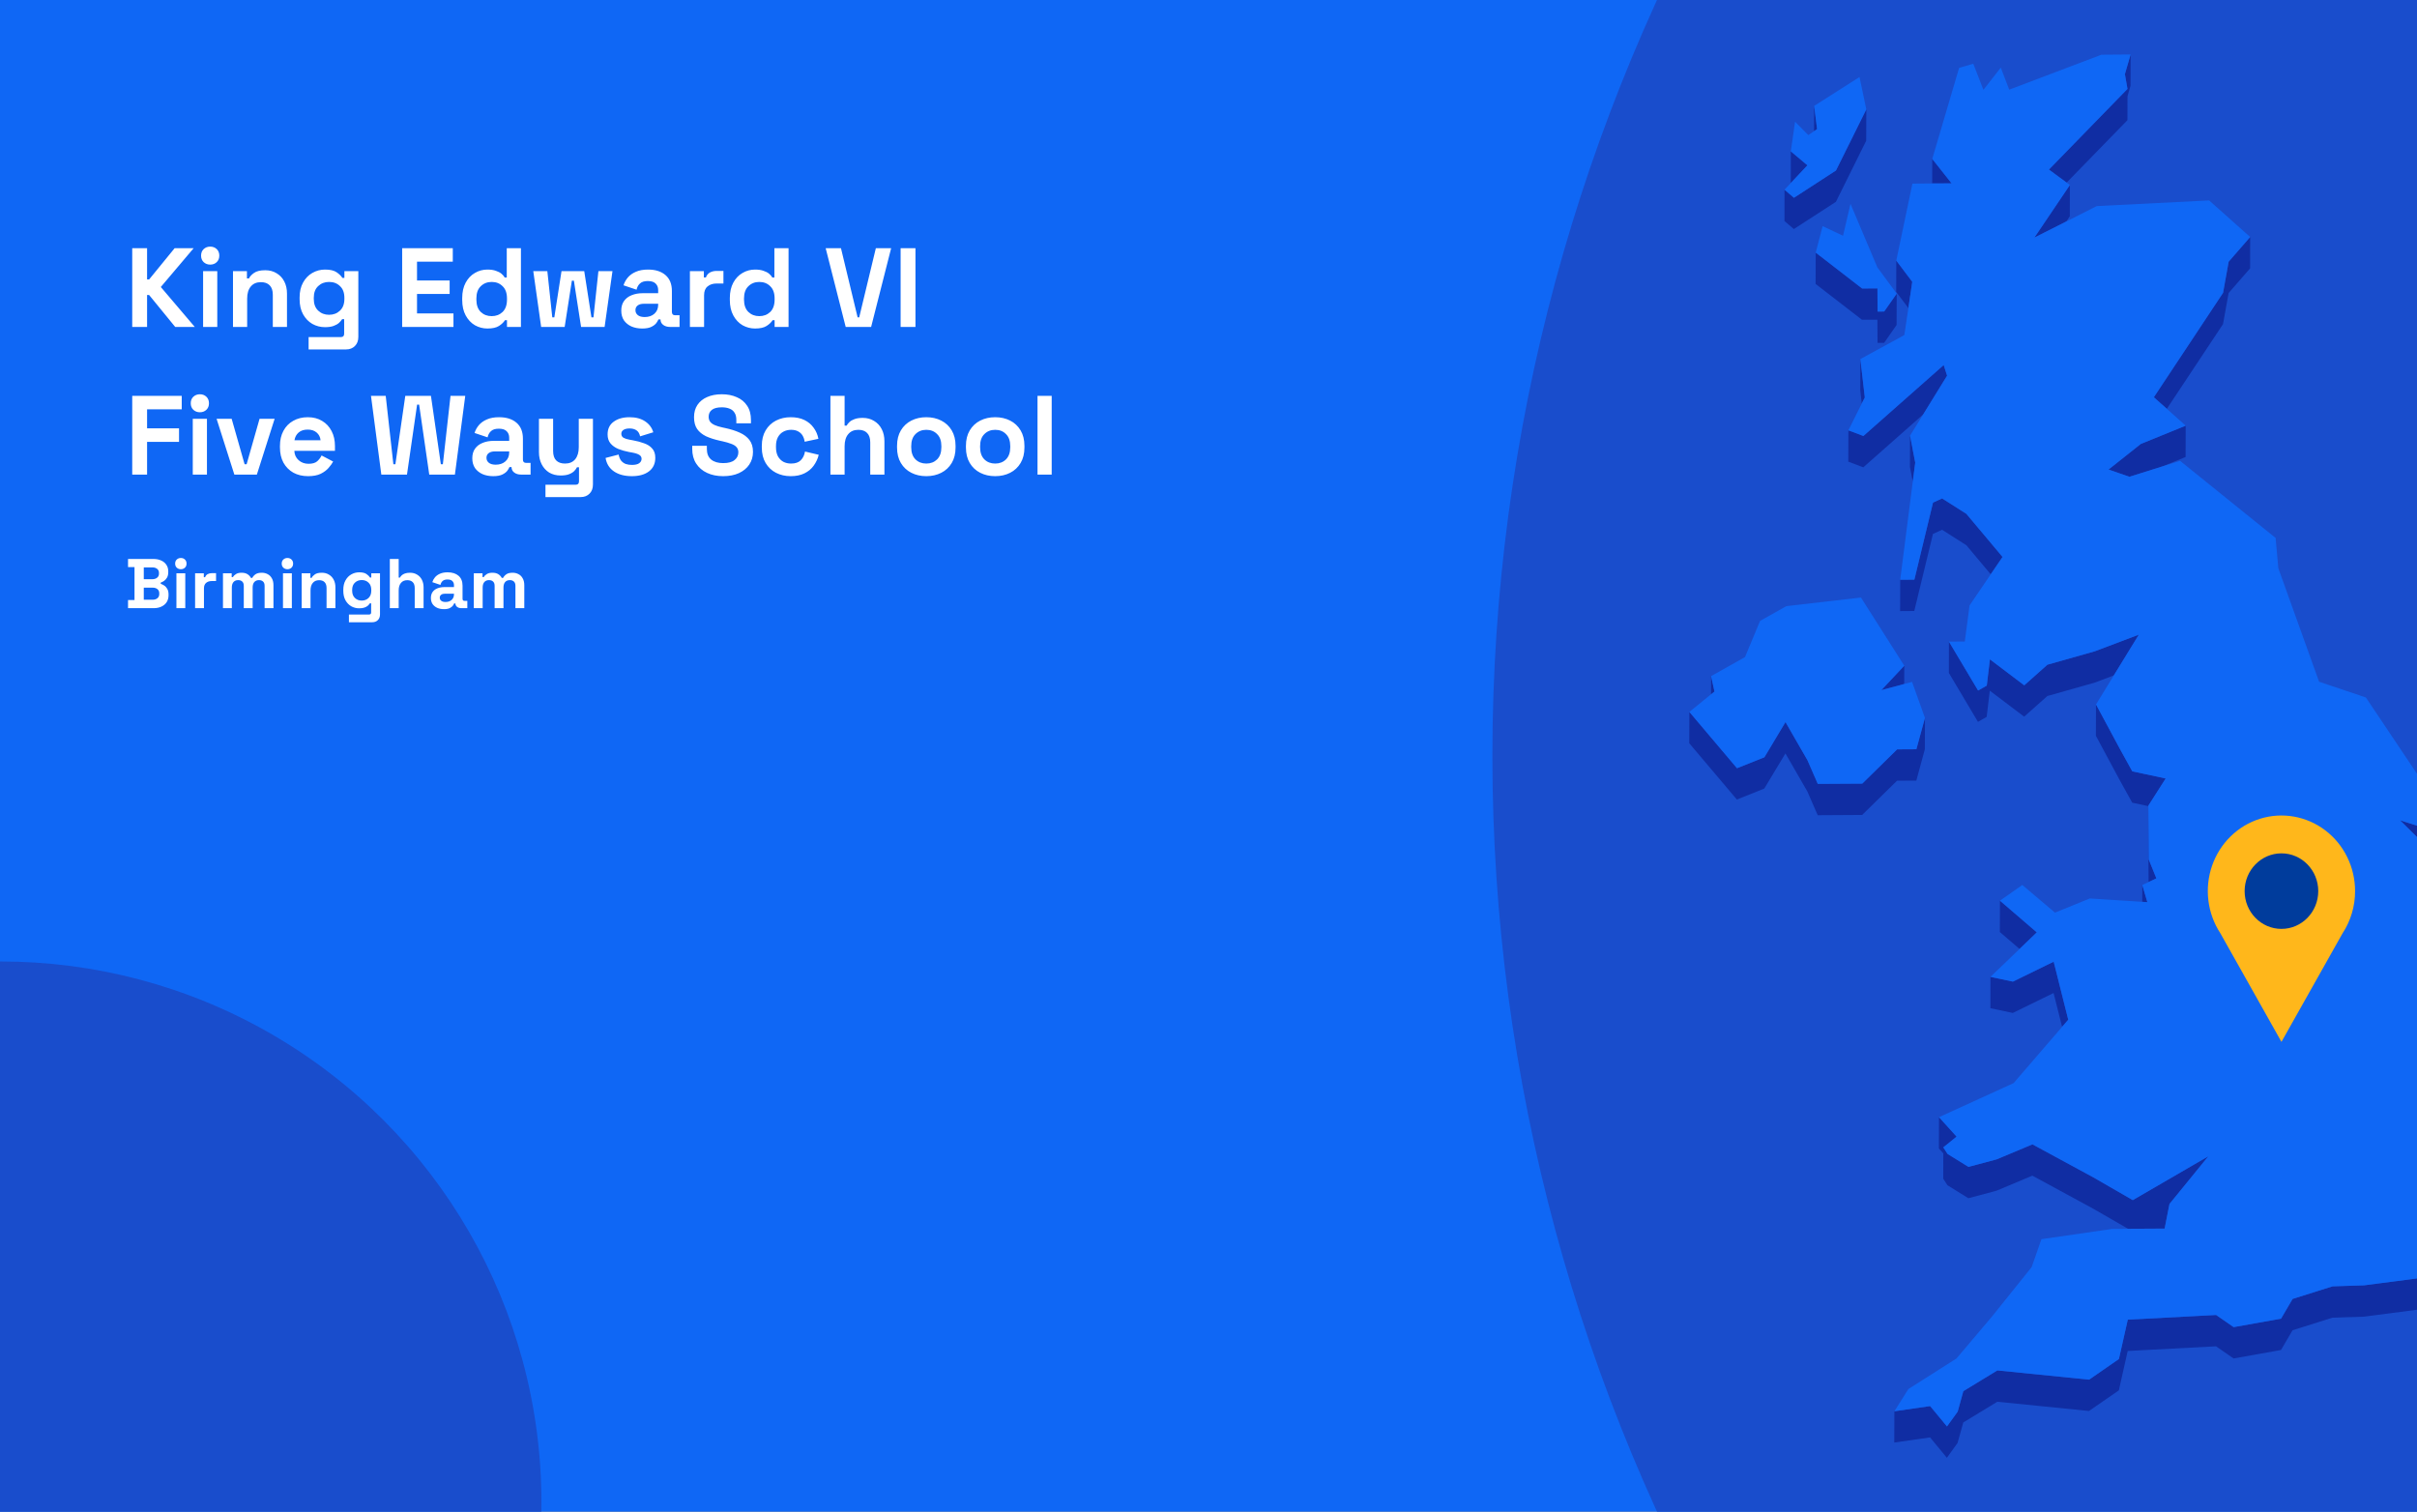 <?xml version="1.0" encoding="utf-8"?>
<svg xmlns="http://www.w3.org/2000/svg" fill="none" height="860" viewBox="0 0 1375 860" width="1375">
<rect x="0" y="0" width="1375" height="860" fill="#808080" stroke="none"/>
<g clip-path="url(#clip0_1683_2174)">
<rect fill="#0F67F5" height="860" width="1375"/>
<circle cx="1883" cy="430" fill="#194DCC" r="1034"/>
<path d="M1032.05 60.262L1031.99 74.616L1033.71 73.448L1032.05 60.262Z" fill="#102DA3"/>
<path d="M1028.21 94.043L1018.78 86.112L1018.75 103.94L1018.84 104.032L1028.21 94.043Z" fill="#102DA3"/>
<path d="M1175.68 103.879L1210.27 68.377L1210.3 54.791L1212.02 48.828L1212.08 31L1208.82 42.189L1210.3 50.58L1165.61 96.472L1175.68 103.879Z" fill="#102DA3"/>
<path d="M1099.23 90.416L1099.2 104.371L1110.22 104.31L1099.23 90.416Z" fill="#102DA3"/>
<path d="M1044.43 114.822L1061.66 80.057L1061.72 62.23L1044.46 96.994L1020.56 112.517L1015.19 107.937L1015.16 125.765L1020.5 130.314L1044.43 114.822Z" fill="#102DA3"/>
<path d="M1177.49 123.057L1177.52 105.26L1157.34 135.168L1175.53 125.977L1177.49 123.057Z" fill="#102DA3"/>
<path d="M1087.86 160.313L1078.77 148.264L1078.74 166.092L1085.65 175.252L1087.86 160.313Z" fill="#102DA3"/>
<path d="M1032.94 143.715L1032.88 161.543L1059.26 181.922L1068.02 181.892L1068.11 195.078L1071.86 195.048L1078.95 184.873L1079.02 167.045L1071.89 177.22L1068.14 177.25L1068.05 164.064L1059.33 164.125L1032.94 143.715Z" fill="#102DA3"/>
<path d="M1264.64 184.412L1267.83 166.707L1280.06 152.66L1280.09 134.832L1267.86 148.879L1264.67 166.584L1225.29 226L1232.69 232.578L1264.64 184.412Z" fill="#102DA3"/>
<path d="M1058.34 204.272L1058.28 222.1L1059.14 229.57L1060.86 226.127L1058.34 204.272Z" fill="#102DA3"/>
<path d="M1051.46 262.64L1060 265.867L1094.07 235.775L1105.71 216.902L1107.67 213.736L1105.74 207.68L1060.06 248.039L1051.52 244.812L1051.46 262.64Z" fill="#102DA3"/>
<path d="M1088.14 274.043L1089.55 263.193L1086.6 247.854L1086.54 265.682L1088.14 274.043Z" fill="#102DA3"/>
<path d="M1211.38 271.249L1217.86 269.221L1230.36 265.286L1243.35 259.999L1243.41 242.171L1217.89 252.561L1199.52 267.131L1211.38 271.249Z" fill="#102DA3"/>
<path d="M1099.66 285.94L1089.06 329.772L1081.01 329.834L1080.95 347.662L1089 347.6L1099.63 303.768L1104.82 301.401L1118.61 310.161L1132.49 326.729L1139.22 316.862L1118.64 292.334L1104.85 283.573L1099.66 285.94Z" fill="#102DA3"/>
<path d="M1130.25 390.048L1125.31 392.845L1108.72 365.027L1108.69 382.855L1125.24 410.673L1130.19 407.845L1131.97 392.937L1151.51 407.722L1164.72 395.98L1191.65 388.357L1202.53 384.239L1216.75 361.062L1191.72 370.53L1164.75 378.153L1151.57 389.894L1132.03 375.109L1130.25 390.048Z" fill="#102DA3"/>
<path d="M1083.29 389.127L1083.32 378.737L1070.29 392.631L1083.29 389.127Z" fill="#102DA3"/>
<path d="M973.41 384.671L973.379 394.999L975.345 393.432L973.41 384.671Z" fill="#102DA3"/>
<path d="M1090.17 444.089L1095.02 426.261L1095.08 408.433L1090.2 426.261L1079.26 426.322L1059.42 445.81L1034.11 445.964L1028.24 432.5L1015.74 410.799L1003.73 430.841L988.154 437.05L961.061 405.021L961 422.849L988.093 454.877L1003.67 448.638L1015.71 428.627L1028.21 450.328L1034.08 463.791L1059.36 463.638L1079.2 444.15L1090.17 444.089Z" fill="#102DA3"/>
<path d="M1389.63 490.683L1396.63 490.345L1396.66 472.517L1385.29 473.04L1365.36 466.677L1385.26 486.38L1389.63 490.683Z" fill="#102DA3"/>
<path d="M1213.04 438.831L1205.85 425.829L1192.39 400.778L1192.33 418.606L1205.79 443.657L1213 456.659L1222.19 458.626L1222.13 476.147L1222.31 501.813L1222.34 501.782L1226.74 499.723L1222.4 489.026L1222.19 458.319L1232.02 442.889L1213.04 438.831Z" fill="#102DA3"/>
<path d="M1221.61 513.247L1218.72 503.503L1218.69 513.062L1221.61 513.247Z" fill="#102DA3"/>
<path d="M1158.69 530.427L1137.75 512.415L1137.68 530.243L1148.9 539.864L1158.69 530.427Z" fill="#102DA3"/>
<path d="M1132.31 573.582L1145.06 576.287L1168.25 564.945L1173.1 584.187L1176.6 580.129L1168.31 547.117L1145.12 558.459L1132.34 555.754L1132.31 573.582Z" fill="#102DA3"/>
<path d="M1107.89 674.311L1119.78 681.688L1135.87 677.384L1156.18 668.839L1190.92 687.712L1210.64 699.085L1213.28 699.055H1215.95L1231.43 698.962L1233.4 688.911L1234.2 684.946L1256.28 657.835L1213.31 682.764L1190.98 669.884L1156.24 651.042L1135.9 659.557L1119.84 663.86L1107.92 656.483L1105.52 652.763L1113.08 646.647L1103.07 635.581L1103 653.378L1105.52 656.175L1105.49 670.591L1107.89 674.311Z" fill="#102DA3"/>
<path d="M1457.57 710.028L1421.24 730.284L1393.71 724.875L1344.93 731.237L1326.93 731.821L1304.23 738.983L1297.66 750.203L1270.69 755.028L1260.71 748.112L1210.48 750.756L1205.42 773.164L1188.46 784.906L1136.27 779.649L1116.92 791.453L1113.69 803.102L1107.61 811.525L1098.03 799.936L1077.69 802.887L1077.63 820.684L1098 817.764L1107.55 829.353L1113.63 820.93L1116.89 809.25L1136.24 797.477L1188.4 802.734L1205.39 790.992L1210.42 768.584L1260.65 765.94L1270.66 772.856L1297.63 768.031L1304.2 756.811L1326.87 749.649L1344.87 749.065L1393.65 742.703L1421.17 748.112L1457.51 727.856L1483.44 705.786L1486.14 685.745L1486.17 667.917L1483.5 687.959L1457.57 710.028Z" fill="#102DA3"/>
<path d="M1044.46 96.994L1061.72 62.229L1057.85 43.817L1032.05 60.262L1033.71 73.449L1031.99 74.617L1028.73 76.861L1021.18 69.238L1018.78 86.113L1028.21 94.043L1018.84 104.033L1015.19 107.936L1020.56 112.516L1044.46 96.994Z" fill="#0F67F5"/>
<path d="M1048.48 134.126L1036.87 128.654L1032.94 143.716L1059.33 164.126L1068.05 164.064L1068.14 177.251L1071.89 177.22L1079.02 167.046L1067.99 152.077L1052.72 115.96L1048.48 134.126Z" fill="#0F67F5"/>
<path d="M1003.73 430.839L1015.74 410.798L1028.24 432.499L1034.11 445.962L1059.42 445.808L1079.26 426.32L1090.2 426.259L1095.08 408.431L1087.74 387.929L1083.29 389.128L1070.29 392.632L1083.32 378.738L1058.68 339.947L1016.23 344.834L1001.3 353.226L992.701 373.82L973.411 384.671L975.346 393.431L973.38 394.998L961.062 405.019L988.155 437.048L1003.73 430.839Z" fill="#0F67F5"/>
<path d="M1452.41 651.873L1453.27 638.349L1461.29 632.263L1473.09 625.193L1469.68 612.652L1483.41 608.81L1494.07 573.83L1489.61 549.178L1454.87 528.922L1424.55 529.137L1409.53 546.934L1402.81 541.924L1395.22 536.33L1410.7 511.524L1389.63 490.684L1385.27 486.381L1365.36 466.678L1385.3 473.041L1396.66 472.518L1345.92 396.811L1319.29 387.835L1296.12 323.286L1294.56 306.042L1240.22 262.179L1230.36 265.284L1217.86 269.218L1211.38 271.247L1199.52 267.128L1217.89 252.558L1243.41 242.169L1232.69 232.579L1225.29 226.001L1264.67 166.585L1267.86 148.88L1280.09 134.832L1256.74 114.023L1192.79 117.25L1175.53 125.98L1157.34 135.17L1177.53 105.263L1175.68 103.879L1165.61 96.472L1210.3 50.58L1208.83 42.189L1212.08 31L1195.49 31.123L1143.03 51.01L1138.21 38.469L1128.35 51.102L1122.57 36.256L1114.52 38.623L1099.23 90.416L1110.22 104.31L1099.2 104.371L1087.95 104.463L1078.77 148.265L1087.86 160.314L1085.65 175.253L1083.35 190.622L1058.34 204.269L1060.86 226.124L1059.14 229.566L1051.52 244.812L1060.06 248.04L1105.74 207.681L1107.67 213.736L1105.71 216.902L1094.07 235.775L1086.6 247.855L1089.55 263.194L1088.14 274.044L1081.01 329.833L1089.06 329.772L1099.66 285.94L1104.85 283.573L1118.64 292.333L1139.22 316.862L1132.49 326.729L1120.45 344.464L1117.75 364.966L1108.72 365.028L1125.31 392.846L1130.25 390.049L1132.03 375.11L1151.57 389.895L1164.75 378.153L1191.72 370.53L1216.75 361.063L1202.53 384.239L1192.39 400.776L1205.85 425.827L1213.03 438.829L1232.02 442.887L1222.19 458.317L1222.4 489.024L1226.73 499.721L1222.34 501.781L1222.31 501.811L1218.72 503.502L1221.6 513.246L1218.69 513.061L1188.89 511.156L1169.05 519.209L1150.46 503.471L1137.75 512.416L1158.7 530.428L1148.9 539.865L1132.34 555.756L1145.12 558.461L1168.31 547.119L1176.6 580.131L1173.1 584.189L1145.52 616.187L1103.07 635.582L1113.08 646.648L1105.52 652.765L1107.92 656.484L1119.84 663.861L1135.9 659.558L1156.24 651.043L1190.98 669.886L1213.31 682.765L1256.28 657.836L1234.2 684.947L1233.4 688.912L1231.43 698.964L1215.95 699.056H1213.28L1210.64 699.087L1201.61 699.148L1161.34 704.988L1155.78 720.88L1133.23 748.974L1113.02 772.857L1085.65 790.255L1077.69 802.888L1098.03 799.937L1107.61 811.526L1113.7 803.103L1116.92 791.454L1136.27 779.651L1188.46 784.907L1205.42 773.165L1210.48 750.757L1260.71 748.114L1270.69 755.03L1297.66 750.204L1304.23 738.984L1326.93 731.822L1344.93 731.238L1393.71 724.876L1421.24 730.286L1457.57 710.029L1483.5 687.96L1486.17 667.919L1453.03 672.806L1449.56 671.085L1431.65 662.232L1452.41 651.873Z" fill="#0F67F5"/>
<g clip-path="url(#clip1_1683_2174)">
<path d="M1339.77 506.987C1339.78 500.266 1338.25 493.637 1335.31 487.632C1332.37 481.627 1328.1 476.414 1322.84 472.41C1317.57 468.407 1311.47 465.725 1305.02 464.58C1298.56 463.435 1291.94 463.859 1285.67 465.818C1279.41 467.776 1273.68 471.215 1268.94 475.859C1264.2 480.502 1260.6 486.22 1258.4 492.553C1256.21 498.887 1255.5 505.659 1256.32 512.327C1257.14 518.995 1259.47 525.373 1263.13 530.948V530.948L1280.52 561.835L1297.89 592.733L1315.28 561.835L1332.64 530.992C1337.3 523.902 1339.79 515.541 1339.77 506.987V506.987Z" fill="#FFB71B"/>
<path d="M1297.88 528.461C1309.45 528.461 1318.82 518.841 1318.82 506.973C1318.82 495.105 1309.45 485.485 1297.88 485.485C1286.32 485.485 1276.94 495.105 1276.94 506.973C1276.94 518.841 1286.32 528.461 1297.88 528.461Z" fill="#003C9C"/>
</g>
<circle cx="147" cy="147" fill="#194DCC" r="147" transform="matrix(-1 0 0 1 1522 -147)"/>
<circle cx="307.5" cy="307.5" fill="#194DCC" r="307.5" transform="matrix(-1 0 0 1 308 547)"/>
<path d="M75.224 186V141.2H83.672V158.992H84.824L99.352 141.2H110.168L91.48 163.28L110.808 186H99.672L84.824 167.824H83.672V186H75.224ZM115.543 186V154.256H123.607V186H115.543ZM119.575 150.544C118.124 150.544 116.887 150.075 115.863 149.136C114.881 148.197 114.391 146.96 114.391 145.424C114.391 143.888 114.881 142.651 115.863 141.712C116.887 140.773 118.124 140.304 119.575 140.304C121.068 140.304 122.305 140.773 123.287 141.712C124.268 142.651 124.759 143.888 124.759 145.424C124.759 146.96 124.268 148.197 123.287 149.136C122.305 150.075 121.068 150.544 119.575 150.544ZM132.543 186V154.256H140.479V158.416H141.631C142.143 157.307 143.103 156.261 144.51 155.28C145.919 154.256 148.052 153.744 150.911 153.744C153.385 153.744 155.54 154.32 157.375 155.472C159.252 156.581 160.703 158.139 161.727 160.144C162.751 162.107 163.263 164.411 163.263 167.056V186H155.199V167.696C155.199 165.307 154.601 163.515 153.407 162.32C152.255 161.125 150.591 160.528 148.415 160.528C145.94 160.528 144.02 161.36 142.655 163.024C141.289 164.645 140.607 166.928 140.607 169.872V186H132.543ZM170.444 170.256V169.232C170.444 165.904 171.105 163.067 172.428 160.72C173.751 158.331 175.5 156.517 177.676 155.28C179.895 154 182.305 153.36 184.908 153.36C187.809 153.36 190.007 153.872 191.5 154.896C192.993 155.92 194.081 156.987 194.764 158.096H195.916V154.256H203.852V191.632C203.852 193.808 203.212 195.536 201.932 196.816C200.652 198.139 198.945 198.8 196.812 198.8H175.564V191.76H193.996C195.191 191.76 195.788 191.12 195.788 189.84V181.584H194.636C194.209 182.267 193.612 182.971 192.844 183.696C192.076 184.379 191.052 184.955 189.772 185.424C188.492 185.893 186.871 186.128 184.908 186.128C182.305 186.128 179.895 185.509 177.676 184.272C175.5 182.992 173.751 181.179 172.428 178.832C171.105 176.443 170.444 173.584 170.444 170.256ZM187.212 179.088C189.687 179.088 191.756 178.299 193.42 176.72C195.084 175.141 195.916 172.923 195.916 170.064V169.424C195.916 166.523 195.084 164.304 193.42 162.768C191.799 161.189 189.729 160.4 187.212 160.4C184.737 160.4 182.668 161.189 181.004 162.768C179.34 164.304 178.508 166.523 178.508 169.424V170.064C178.508 172.923 179.34 175.141 181.004 176.72C182.668 178.299 184.737 179.088 187.212 179.088ZM228.786 186V141.2H257.587V148.88H237.235V159.568H255.795V167.248H237.235V178.32H257.971V186H228.786ZM277.28 186.896C274.763 186.896 272.395 186.277 270.176 185.04C268 183.76 266.251 181.904 264.928 179.472C263.605 177.04 262.944 174.096 262.944 170.64V169.616C262.944 166.16 263.605 163.216 264.928 160.784C266.251 158.352 268 156.517 270.176 155.28C272.352 154 274.72 153.36 277.28 153.36C279.2 153.36 280.8 153.595 282.08 154.064C283.403 154.491 284.469 155.045 285.28 155.728C286.091 156.411 286.709 157.136 287.136 157.904H288.288V141.2H296.352V186H288.416V182.16H287.264C286.539 183.355 285.408 184.443 283.872 185.424C282.379 186.405 280.181 186.896 277.28 186.896ZM279.712 179.856C282.187 179.856 284.256 179.067 285.92 177.488C287.584 175.867 288.416 173.52 288.416 170.448V169.808C288.416 166.736 287.584 164.411 285.92 162.832C284.299 161.211 282.229 160.4 279.712 160.4C277.237 160.4 275.168 161.211 273.504 162.832C271.84 164.411 271.008 166.736 271.008 169.808V170.448C271.008 173.52 271.84 175.867 273.504 177.488C275.168 179.067 277.237 179.856 279.712 179.856ZM307.853 186L303.373 154.256H311.373L314.189 180.56H315.341L319.437 154.256H332.365L336.461 180.56H337.613L340.429 154.256H348.429L343.949 186H330.573L326.477 159.696H325.325L321.229 186H307.853ZM365.336 186.896C363.075 186.896 361.048 186.512 359.256 185.744C357.464 184.933 356.035 183.781 354.968 182.288C353.944 180.752 353.432 178.896 353.432 176.72C353.432 174.544 353.944 172.731 354.968 171.28C356.035 169.787 357.485 168.677 359.32 167.952C361.197 167.184 363.331 166.8 365.72 166.8H374.424V165.008C374.424 163.515 373.955 162.299 373.016 161.36C372.077 160.379 370.584 159.888 368.536 159.888C366.531 159.888 365.037 160.357 364.056 161.296C363.075 162.192 362.435 163.365 362.136 164.816L354.712 162.32C355.224 160.699 356.035 159.227 357.144 157.904C358.296 156.539 359.811 155.451 361.688 154.64C363.608 153.787 365.933 153.36 368.664 153.36C372.845 153.36 376.152 154.405 378.584 156.496C381.016 158.587 382.232 161.616 382.232 165.584V177.424C382.232 178.704 382.829 179.344 384.024 179.344H386.584V186H381.208C379.629 186 378.328 185.616 377.304 184.848C376.28 184.08 375.768 183.056 375.768 181.776V181.712H374.552C374.381 182.224 373.997 182.907 373.4 183.76C372.803 184.571 371.864 185.296 370.584 185.936C369.304 186.576 367.555 186.896 365.336 186.896ZM366.744 180.368C369.005 180.368 370.84 179.749 372.248 178.512C373.699 177.232 374.424 175.547 374.424 173.456V172.816H366.296C364.803 172.816 363.629 173.136 362.776 173.776C361.923 174.416 361.496 175.312 361.496 176.464C361.496 177.616 361.944 178.555 362.84 179.28C363.736 180.005 365.037 180.368 366.744 180.368ZM392.48 186V154.256H400.416V157.84H401.568C402.037 156.56 402.805 155.621 403.872 155.024C404.981 154.427 406.261 154.128 407.712 154.128H411.552V161.296H407.584C405.536 161.296 403.851 161.851 402.528 162.96C401.205 164.027 400.544 165.691 400.544 167.952V186H392.48ZM429.53 186.896C427.013 186.896 424.645 186.277 422.426 185.04C420.25 183.76 418.501 181.904 417.178 179.472C415.855 177.04 415.194 174.096 415.194 170.64V169.616C415.194 166.16 415.855 163.216 417.178 160.784C418.501 158.352 420.25 156.517 422.426 155.28C424.602 154 426.97 153.36 429.53 153.36C431.45 153.36 433.05 153.595 434.33 154.064C435.653 154.491 436.719 155.045 437.53 155.728C438.341 156.411 438.959 157.136 439.386 157.904H440.538V141.2H448.602V186H440.666V182.16H439.514C438.789 183.355 437.658 184.443 436.122 185.424C434.629 186.405 432.431 186.896 429.53 186.896ZM431.962 179.856C434.437 179.856 436.506 179.067 438.17 177.488C439.834 175.867 440.666 173.52 440.666 170.448V169.808C440.666 166.736 439.834 164.411 438.17 162.832C436.549 161.211 434.479 160.4 431.962 160.4C429.487 160.4 427.418 161.211 425.754 162.832C424.09 164.411 423.258 166.736 423.258 169.808V170.448C423.258 173.52 424.09 175.867 425.754 177.488C427.418 179.067 429.487 179.856 431.962 179.856ZM481.107 186L469.715 141.2H478.419L487.891 180.56H488.787L498.259 141.2H506.963L495.571 186H481.107ZM512.349 186V141.2H520.797V186H512.349ZM75.224 270V225.2H103.384V232.88H83.672V243.696H101.848V251.376H83.672V270H75.224ZM109.668 270V238.256H117.732V270H109.668ZM113.7 234.544C112.249 234.544 111.012 234.075 109.988 233.136C109.006 232.197 108.516 230.96 108.516 229.424C108.516 227.888 109.006 226.651 109.988 225.712C111.012 224.773 112.249 224.304 113.7 224.304C115.193 224.304 116.43 224.773 117.412 225.712C118.393 226.651 118.884 227.888 118.884 229.424C118.884 230.96 118.393 232.197 117.412 233.136C116.43 234.075 115.193 234.544 113.7 234.544ZM133.324 270L123.212 238.256H131.788L139.148 264.112H140.3L147.66 238.256H156.236L146.124 270H133.324ZM175.257 270.896C172.099 270.896 169.305 270.235 166.873 268.912C164.483 267.547 162.606 265.648 161.241 263.216C159.918 260.741 159.257 257.84 159.257 254.512V253.744C159.257 250.416 159.918 247.536 161.241 245.104C162.563 242.629 164.419 240.731 166.809 239.408C169.198 238.043 171.971 237.36 175.128 237.36C178.243 237.36 180.953 238.064 183.257 239.472C185.561 240.837 187.353 242.757 188.632 245.232C189.913 247.664 190.553 250.501 190.553 253.744V256.496H167.449C167.534 258.672 168.345 260.443 169.881 261.808C171.417 263.173 173.294 263.856 175.513 263.856C177.774 263.856 179.438 263.365 180.505 262.384C181.571 261.403 182.382 260.315 182.937 259.12L189.529 262.576C188.931 263.685 188.057 264.901 186.905 266.224C185.795 267.504 184.302 268.613 182.425 269.552C180.547 270.448 178.158 270.896 175.257 270.896ZM167.513 250.48H182.361C182.19 248.645 181.443 247.173 180.121 246.064C178.841 244.955 177.155 244.4 175.065 244.4C172.889 244.4 171.161 244.955 169.881 246.064C168.601 247.173 167.811 248.645 167.513 250.48ZM216.933 270L211.045 225.2H219.429L223.781 264.112H224.933L230.565 225.2H245.157L250.789 264.112H251.941L256.293 225.2H264.677L258.789 270H244.197L238.437 230.192H237.285L231.525 270H216.933ZM280.586 270.896C278.325 270.896 276.298 270.512 274.506 269.744C272.714 268.933 271.285 267.781 270.218 266.288C269.194 264.752 268.682 262.896 268.682 260.72C268.682 258.544 269.194 256.731 270.218 255.28C271.285 253.787 272.735 252.677 274.57 251.952C276.447 251.184 278.581 250.8 280.97 250.8H289.674V249.008C289.674 247.515 289.205 246.299 288.266 245.36C287.327 244.379 285.834 243.888 283.786 243.888C281.781 243.888 280.287 244.357 279.306 245.296C278.325 246.192 277.685 247.365 277.386 248.816L269.962 246.32C270.474 244.699 271.285 243.227 272.394 241.904C273.546 240.539 275.061 239.451 276.938 238.64C278.858 237.787 281.183 237.36 283.914 237.36C288.095 237.36 291.402 238.405 293.834 240.496C296.266 242.587 297.482 245.616 297.482 249.584V261.424C297.482 262.704 298.079 263.344 299.274 263.344H301.834V270H296.458C294.879 270 293.578 269.616 292.554 268.848C291.53 268.08 291.018 267.056 291.018 265.776V265.712H289.802C289.631 266.224 289.247 266.907 288.65 267.76C288.053 268.571 287.114 269.296 285.834 269.936C284.554 270.576 282.805 270.896 280.586 270.896ZM281.994 264.368C284.255 264.368 286.09 263.749 287.498 262.512C288.949 261.232 289.674 259.547 289.674 257.456V256.816H281.546C280.053 256.816 278.879 257.136 278.026 257.776C277.173 258.416 276.746 259.312 276.746 260.464C276.746 261.616 277.194 262.555 278.09 263.28C278.986 264.005 280.287 264.368 281.994 264.368ZM310.311 282.8V275.76H327.591C328.786 275.76 329.383 275.12 329.383 273.84V265.84H328.231C327.89 266.565 327.356 267.291 326.631 268.016C325.906 268.741 324.924 269.339 323.687 269.808C322.45 270.277 320.871 270.512 318.951 270.512C316.476 270.512 314.3 269.957 312.423 268.848C310.588 267.696 309.159 266.117 308.135 264.112C307.111 262.107 306.599 259.803 306.599 257.2V238.256H314.663V256.56C314.663 258.949 315.239 260.741 316.391 261.936C317.586 263.131 319.271 263.728 321.447 263.728C323.922 263.728 325.842 262.917 327.207 261.296C328.572 259.632 329.255 257.328 329.255 254.384V238.256H337.319V275.632C337.319 277.808 336.679 279.536 335.399 280.816C334.119 282.139 332.412 282.8 330.279 282.8H310.311ZM359.477 270.896C355.338 270.896 351.946 270 349.301 268.208C346.655 266.416 345.055 263.856 344.501 260.528L351.925 258.608C352.223 260.101 352.714 261.275 353.397 262.128C354.122 262.981 354.997 263.6 356.021 263.984C357.087 264.325 358.239 264.496 359.477 264.496C361.354 264.496 362.741 264.176 363.637 263.536C364.533 262.853 364.981 262.021 364.981 261.04C364.981 260.059 364.554 259.312 363.701 258.8C362.847 258.245 361.482 257.797 359.605 257.456L357.812 257.136C355.594 256.709 353.567 256.133 351.733 255.408C349.898 254.64 348.426 253.595 347.317 252.272C346.207 250.949 345.653 249.243 345.653 247.152C345.653 243.995 346.805 241.584 349.109 239.92C351.413 238.213 354.442 237.36 358.197 237.36C361.738 237.36 364.682 238.149 367.029 239.728C369.375 241.307 370.911 243.376 371.637 245.936L364.149 248.24C363.807 246.619 363.103 245.467 362.037 244.784C361.013 244.101 359.733 243.76 358.197 243.76C356.661 243.76 355.487 244.037 354.677 244.592C353.866 245.104 353.461 245.829 353.461 246.768C353.461 247.792 353.887 248.56 354.741 249.072C355.594 249.541 356.746 249.904 358.197 250.16L359.989 250.48C362.378 250.907 364.533 251.483 366.453 252.208C368.415 252.891 369.951 253.893 371.061 255.216C372.213 256.496 372.789 258.245 372.789 260.464C372.789 263.792 371.573 266.373 369.141 268.208C366.751 270 363.53 270.896 359.477 270.896ZM411.401 270.896C407.945 270.896 404.894 270.277 402.249 269.04C399.604 267.803 397.534 266.032 396.041 263.728C394.548 261.424 393.801 258.651 393.801 255.408V253.616H402.121V255.408C402.121 258.096 402.953 260.123 404.617 261.488C406.281 262.811 408.542 263.472 411.401 263.472C414.302 263.472 416.457 262.896 417.865 261.744C419.316 260.592 420.041 259.12 420.041 257.328C420.041 256.091 419.678 255.088 418.953 254.32C418.27 253.552 417.246 252.933 415.881 252.464C414.558 251.952 412.937 251.483 411.017 251.056L409.545 250.736C406.473 250.053 403.828 249.2 401.609 248.176C399.433 247.109 397.748 245.723 396.553 244.016C395.401 242.309 394.825 240.091 394.825 237.36C394.825 234.629 395.465 232.304 396.745 230.384C398.068 228.421 399.902 226.928 402.249 225.904C404.638 224.837 407.433 224.304 410.633 224.304C413.833 224.304 416.67 224.859 419.145 225.968C421.662 227.035 423.625 228.656 425.033 230.832C426.484 232.965 427.209 235.653 427.209 238.896V240.816H418.889V238.896C418.889 237.189 418.548 235.824 417.865 234.8C417.225 233.733 416.286 232.965 415.049 232.496C413.812 231.984 412.34 231.728 410.633 231.728C408.073 231.728 406.174 232.219 404.937 233.2C403.742 234.139 403.145 235.44 403.145 237.104C403.145 238.213 403.422 239.152 403.977 239.92C404.574 240.688 405.449 241.328 406.601 241.84C407.753 242.352 409.225 242.8 411.017 243.184L412.489 243.504C415.689 244.187 418.462 245.061 420.809 246.128C423.198 247.195 425.054 248.603 426.377 250.352C427.7 252.101 428.361 254.341 428.361 257.072C428.361 259.803 427.657 262.213 426.249 264.304C424.884 266.352 422.921 267.973 420.361 269.168C417.844 270.32 414.857 270.896 411.401 270.896ZM449.83 270.896C446.758 270.896 443.963 270.256 441.446 268.976C438.971 267.696 437.008 265.84 435.558 263.408C434.107 260.976 433.382 258.032 433.382 254.576V253.68C433.382 250.224 434.107 247.28 435.558 244.848C437.008 242.416 438.971 240.56 441.446 239.28C443.963 238 446.758 237.36 449.83 237.36C452.859 237.36 455.462 237.893 457.638 238.96C459.814 240.027 461.563 241.499 462.886 243.376C464.251 245.211 465.147 247.301 465.574 249.648L457.766 251.312C457.595 250.032 457.211 248.88 456.614 247.856C456.016 246.832 455.163 246.021 454.054 245.424C452.987 244.827 451.643 244.528 450.022 244.528C448.4 244.528 446.928 244.891 445.606 245.616C444.326 246.299 443.302 247.344 442.534 248.752C441.808 250.117 441.446 251.803 441.446 253.808V254.448C441.446 256.453 441.808 258.16 442.534 259.568C443.302 260.933 444.326 261.979 445.606 262.704C446.928 263.387 448.4 263.728 450.022 263.728C452.454 263.728 454.288 263.109 455.526 261.872C456.806 260.592 457.616 258.928 457.958 256.88L465.766 258.736C465.211 260.997 464.251 263.067 462.886 264.944C461.563 266.779 459.814 268.229 457.638 269.296C455.462 270.363 452.859 270.896 449.83 270.896ZM472.418 270V225.2H480.482V242.16H481.634C481.975 241.477 482.508 240.795 483.234 240.112C483.959 239.429 484.919 238.875 486.114 238.448C487.351 237.979 488.908 237.744 490.786 237.744C493.26 237.744 495.415 238.32 497.25 239.472C499.127 240.581 500.578 242.139 501.602 244.144C502.626 246.107 503.138 248.411 503.138 251.056V270H495.074V251.696C495.074 249.307 494.476 247.515 493.282 246.32C492.13 245.125 490.466 244.528 488.29 244.528C485.815 244.528 483.895 245.36 482.53 247.024C481.164 248.645 480.482 250.928 480.482 253.872V270H472.418ZM526.959 270.896C523.802 270.896 520.964 270.256 518.447 268.976C515.93 267.696 513.946 265.84 512.495 263.408C511.044 260.976 510.319 258.053 510.319 254.64V253.616C510.319 250.203 511.044 247.28 512.495 244.848C513.946 242.416 515.93 240.56 518.447 239.28C520.964 238 523.802 237.36 526.959 237.36C530.116 237.36 532.954 238 535.471 239.28C537.988 240.56 539.972 242.416 541.423 244.848C542.874 247.28 543.599 250.203 543.599 253.616V254.64C543.599 258.053 542.874 260.976 541.423 263.408C539.972 265.84 537.988 267.696 535.471 268.976C532.954 270.256 530.116 270.896 526.959 270.896ZM526.959 263.728C529.434 263.728 531.482 262.939 533.103 261.36C534.724 259.739 535.535 257.435 535.535 254.448V253.808C535.535 250.821 534.724 248.539 533.103 246.96C531.524 245.339 529.476 244.528 526.959 244.528C524.484 244.528 522.436 245.339 520.815 246.96C519.194 248.539 518.383 250.821 518.383 253.808V254.448C518.383 257.435 519.194 259.739 520.815 261.36C522.436 262.939 524.484 263.728 526.959 263.728ZM566.147 270.896C562.989 270.896 560.152 270.256 557.635 268.976C555.117 267.696 553.133 265.84 551.683 263.408C550.232 260.976 549.507 258.053 549.507 254.64V253.616C549.507 250.203 550.232 247.28 551.683 244.848C553.133 242.416 555.117 240.56 557.635 239.28C560.152 238 562.989 237.36 566.147 237.36C569.304 237.36 572.141 238 574.659 239.28C577.176 240.56 579.16 242.416 580.611 244.848C582.061 247.28 582.787 250.203 582.787 253.616V254.64C582.787 258.053 582.061 260.976 580.611 263.408C579.16 265.84 577.176 267.696 574.659 268.976C572.141 270.256 569.304 270.896 566.147 270.896ZM566.147 263.728C568.621 263.728 570.669 262.939 572.291 261.36C573.912 259.739 574.723 257.435 574.723 254.448V253.808C574.723 250.821 573.912 248.539 572.291 246.96C570.712 245.339 568.664 244.528 566.147 244.528C563.672 244.528 561.624 245.339 560.003 246.96C558.381 248.539 557.571 250.821 557.571 253.808V254.448C557.571 257.435 558.381 259.739 560.003 261.36C561.624 262.939 563.672 263.728 566.147 263.728ZM590.23 270V225.2H598.294V270H590.23Z" fill="white"/>
<path d="M72.84 346V341.36H76.52V322.64H72.84V318H87.24C88.947 318 90.427 318.293 91.68 318.88C92.96 319.44 93.947 320.253 94.64 321.32C95.36 322.36 95.72 323.613 95.72 325.08V325.48C95.72 326.76 95.48 327.813 95 328.64C94.52 329.44 93.947 330.067 93.28 330.52C92.64 330.947 92.027 331.253 91.44 331.44V332.16C92.027 332.32 92.667 332.627 93.36 333.08C94.053 333.507 94.64 334.133 95.12 334.96C95.627 335.787 95.88 336.867 95.88 338.2V338.6C95.88 340.147 95.52 341.48 94.8 342.6C94.08 343.693 93.08 344.533 91.8 345.12C90.547 345.707 89.08 346 87.4 346H72.84ZM81.8 341.2H86.76C87.907 341.2 88.827 340.92 89.52 340.36C90.24 339.8 90.6 339 90.6 337.96V337.56C90.6 336.52 90.253 335.72 89.56 335.16C88.867 334.6 87.933 334.32 86.76 334.32H81.8V341.2ZM81.8 329.52H86.68C87.773 329.52 88.667 329.24 89.36 328.68C90.08 328.12 90.44 327.347 90.44 326.36V325.96C90.44 324.947 90.093 324.173 89.4 323.64C88.707 323.08 87.8 322.8 86.68 322.8H81.8V329.52ZM100.363 346V326.16H105.403V346H100.363ZM102.883 323.84C101.976 323.84 101.203 323.547 100.563 322.96C99.949 322.373 99.642 321.6 99.642 320.64C99.642 319.68 99.949 318.907 100.563 318.32C101.203 317.733 101.976 317.44 102.883 317.44C103.816 317.44 104.589 317.733 105.203 318.32C105.816 318.907 106.123 319.68 106.123 320.64C106.123 321.6 105.816 322.373 105.203 322.96C104.589 323.547 103.816 323.84 102.883 323.84ZM110.988 346V326.16H115.948V328.4H116.668C116.961 327.6 117.441 327.013 118.108 326.64C118.801 326.267 119.601 326.08 120.508 326.08H122.908V330.56H120.428C119.148 330.56 118.094 330.907 117.268 331.6C116.441 332.267 116.028 333.307 116.028 334.72V346H110.988ZM126.847 346V326.16H131.807V328.32H132.527C132.874 327.653 133.447 327.08 134.247 326.6C135.047 326.093 136.1 325.84 137.407 325.84C138.82 325.84 139.954 326.12 140.807 326.68C141.66 327.213 142.314 327.92 142.767 328.8H143.487C143.94 327.947 144.58 327.24 145.407 326.68C146.234 326.12 147.407 325.84 148.927 325.84C150.154 325.84 151.26 326.107 152.247 326.64C153.26 327.147 154.06 327.933 154.647 329C155.26 330.04 155.567 331.36 155.567 332.96V346H150.527V333.32C150.527 332.227 150.247 331.413 149.687 330.88C149.127 330.32 148.34 330.04 147.327 330.04C146.18 330.04 145.287 330.413 144.647 331.16C144.034 331.88 143.727 332.92 143.727 334.28V346H138.687V333.32C138.687 332.227 138.407 331.413 137.847 330.88C137.287 330.32 136.5 330.04 135.487 330.04C134.34 330.04 133.447 330.413 132.807 331.16C132.194 331.88 131.887 332.92 131.887 334.28V346H126.847ZM160.988 346V326.16H166.028V346H160.988ZM163.508 323.84C162.601 323.84 161.828 323.547 161.188 322.96C160.574 322.373 160.268 321.6 160.268 320.64C160.268 319.68 160.574 318.907 161.188 318.32C161.828 317.733 162.601 317.44 163.508 317.44C164.441 317.44 165.214 317.733 165.828 318.32C166.441 318.907 166.748 319.68 166.748 320.64C166.748 321.6 166.441 322.373 165.828 322.96C165.214 323.547 164.441 323.84 163.508 323.84ZM171.613 346V326.16H176.573V328.76H177.293C177.613 328.067 178.213 327.413 179.092 326.8C179.973 326.16 181.306 325.84 183.093 325.84C184.639 325.84 185.986 326.2 187.133 326.92C188.306 327.613 189.213 328.587 189.853 329.84C190.493 331.067 190.813 332.507 190.813 334.16V346H185.773V334.56C185.773 333.067 185.399 331.947 184.653 331.2C183.933 330.453 182.893 330.08 181.533 330.08C179.986 330.08 178.786 330.6 177.933 331.64C177.079 332.653 176.653 334.08 176.653 335.92V346H171.613ZM195.301 336.16V335.52C195.301 333.44 195.714 331.667 196.541 330.2C197.368 328.707 198.461 327.573 199.821 326.8C201.208 326 202.714 325.6 204.341 325.6C206.154 325.6 207.528 325.92 208.461 326.56C209.394 327.2 210.074 327.867 210.501 328.56H211.221V326.16H216.181V349.52C216.181 350.88 215.781 351.96 214.981 352.76C214.181 353.587 213.114 354 211.781 354H198.501V349.6H210.021C210.768 349.6 211.141 349.2 211.141 348.4V343.24H210.421C210.154 343.667 209.781 344.107 209.301 344.56C208.821 344.987 208.181 345.347 207.381 345.64C206.581 345.933 205.568 346.08 204.341 346.08C202.714 346.08 201.208 345.693 199.821 344.92C198.461 344.12 197.368 342.987 196.541 341.52C195.714 340.027 195.301 338.24 195.301 336.16ZM205.781 341.68C207.328 341.68 208.621 341.187 209.661 340.2C210.701 339.213 211.221 337.827 211.221 336.04V335.64C211.221 333.827 210.701 332.44 209.661 331.48C208.648 330.493 207.354 330 205.781 330C204.234 330 202.941 330.493 201.901 331.48C200.861 332.44 200.341 333.827 200.341 335.64V336.04C200.341 337.827 200.861 339.213 201.901 340.2C202.941 341.187 204.234 341.68 205.781 341.68ZM221.769 346V318H226.809V328.6H227.529C227.742 328.173 228.075 327.747 228.529 327.32C228.982 326.893 229.582 326.547 230.329 326.28C231.102 325.987 232.075 325.84 233.249 325.84C234.795 325.84 236.142 326.2 237.289 326.92C238.462 327.613 239.369 328.587 240.009 329.84C240.649 331.067 240.969 332.507 240.969 334.16V346H235.929V334.56C235.929 333.067 235.555 331.947 234.809 331.2C234.089 330.453 233.049 330.08 231.689 330.08C230.142 330.08 228.942 330.6 228.089 331.64C227.235 332.653 226.809 334.08 226.809 335.92V346H221.769ZM252.577 346.56C251.164 346.56 249.897 346.32 248.777 345.84C247.657 345.333 246.764 344.613 246.097 343.68C245.457 342.72 245.137 341.56 245.137 340.2C245.137 338.84 245.457 337.707 246.097 336.8C246.764 335.867 247.671 335.173 248.817 334.72C249.991 334.24 251.324 334 252.817 334H258.257V332.88C258.257 331.947 257.964 331.187 257.377 330.6C256.791 329.987 255.857 329.68 254.577 329.68C253.324 329.68 252.391 329.973 251.777 330.56C251.164 331.12 250.764 331.853 250.577 332.76L245.937 331.2C246.257 330.187 246.764 329.267 247.457 328.44C248.177 327.587 249.124 326.907 250.297 326.4C251.497 325.867 252.951 325.6 254.657 325.6C257.271 325.6 259.337 326.253 260.857 327.56C262.377 328.867 263.137 330.76 263.137 333.24V340.64C263.137 341.44 263.511 341.84 264.257 341.84H265.857V346H262.497C261.511 346 260.697 345.76 260.057 345.28C259.417 344.8 259.097 344.16 259.097 343.36V343.32H258.337C258.231 343.64 257.991 344.067 257.617 344.6C257.244 345.107 256.657 345.56 255.857 345.96C255.057 346.36 253.964 346.56 252.577 346.56ZM253.457 342.48C254.871 342.48 256.017 342.093 256.897 341.32C257.804 340.52 258.257 339.467 258.257 338.16V337.76H253.177C252.244 337.76 251.511 337.96 250.977 338.36C250.444 338.76 250.177 339.32 250.177 340.04C250.177 340.76 250.457 341.347 251.017 341.8C251.577 342.253 252.391 342.48 253.457 342.48ZM269.542 346V326.16H274.502V328.32H275.222C275.569 327.653 276.142 327.08 276.942 326.6C277.742 326.093 278.796 325.84 280.102 325.84C281.516 325.84 282.649 326.12 283.502 326.68C284.356 327.213 285.009 327.92 285.462 328.8H286.182C286.636 327.947 287.276 327.24 288.102 326.68C288.929 326.12 290.102 325.84 291.622 325.84C292.849 325.84 293.956 326.107 294.942 326.64C295.956 327.147 296.756 327.933 297.342 329C297.956 330.04 298.262 331.36 298.262 332.96V346H293.222V333.32C293.222 332.227 292.942 331.413 292.382 330.88C291.822 330.32 291.036 330.04 290.022 330.04C288.876 330.04 287.982 330.413 287.342 331.16C286.729 331.88 286.422 332.92 286.422 334.28V346H281.382V333.32C281.382 332.227 281.102 331.413 280.542 330.88C279.982 330.32 279.196 330.04 278.182 330.04C277.036 330.04 276.142 330.413 275.502 331.16C274.889 331.88 274.582 332.92 274.582 334.28V346H269.542Z" fill="white"/>
</g>
<defs>
<clipPath id="clip0_1683_2174">
<rect fill="white" height="860" width="1375"/>
</clipPath>
<clipPath id="clip1_1683_2174">
<rect fill="white" height="128.766" transform="translate(1256 464)" width="83.775"/>
</clipPath>
</defs>
</svg>
